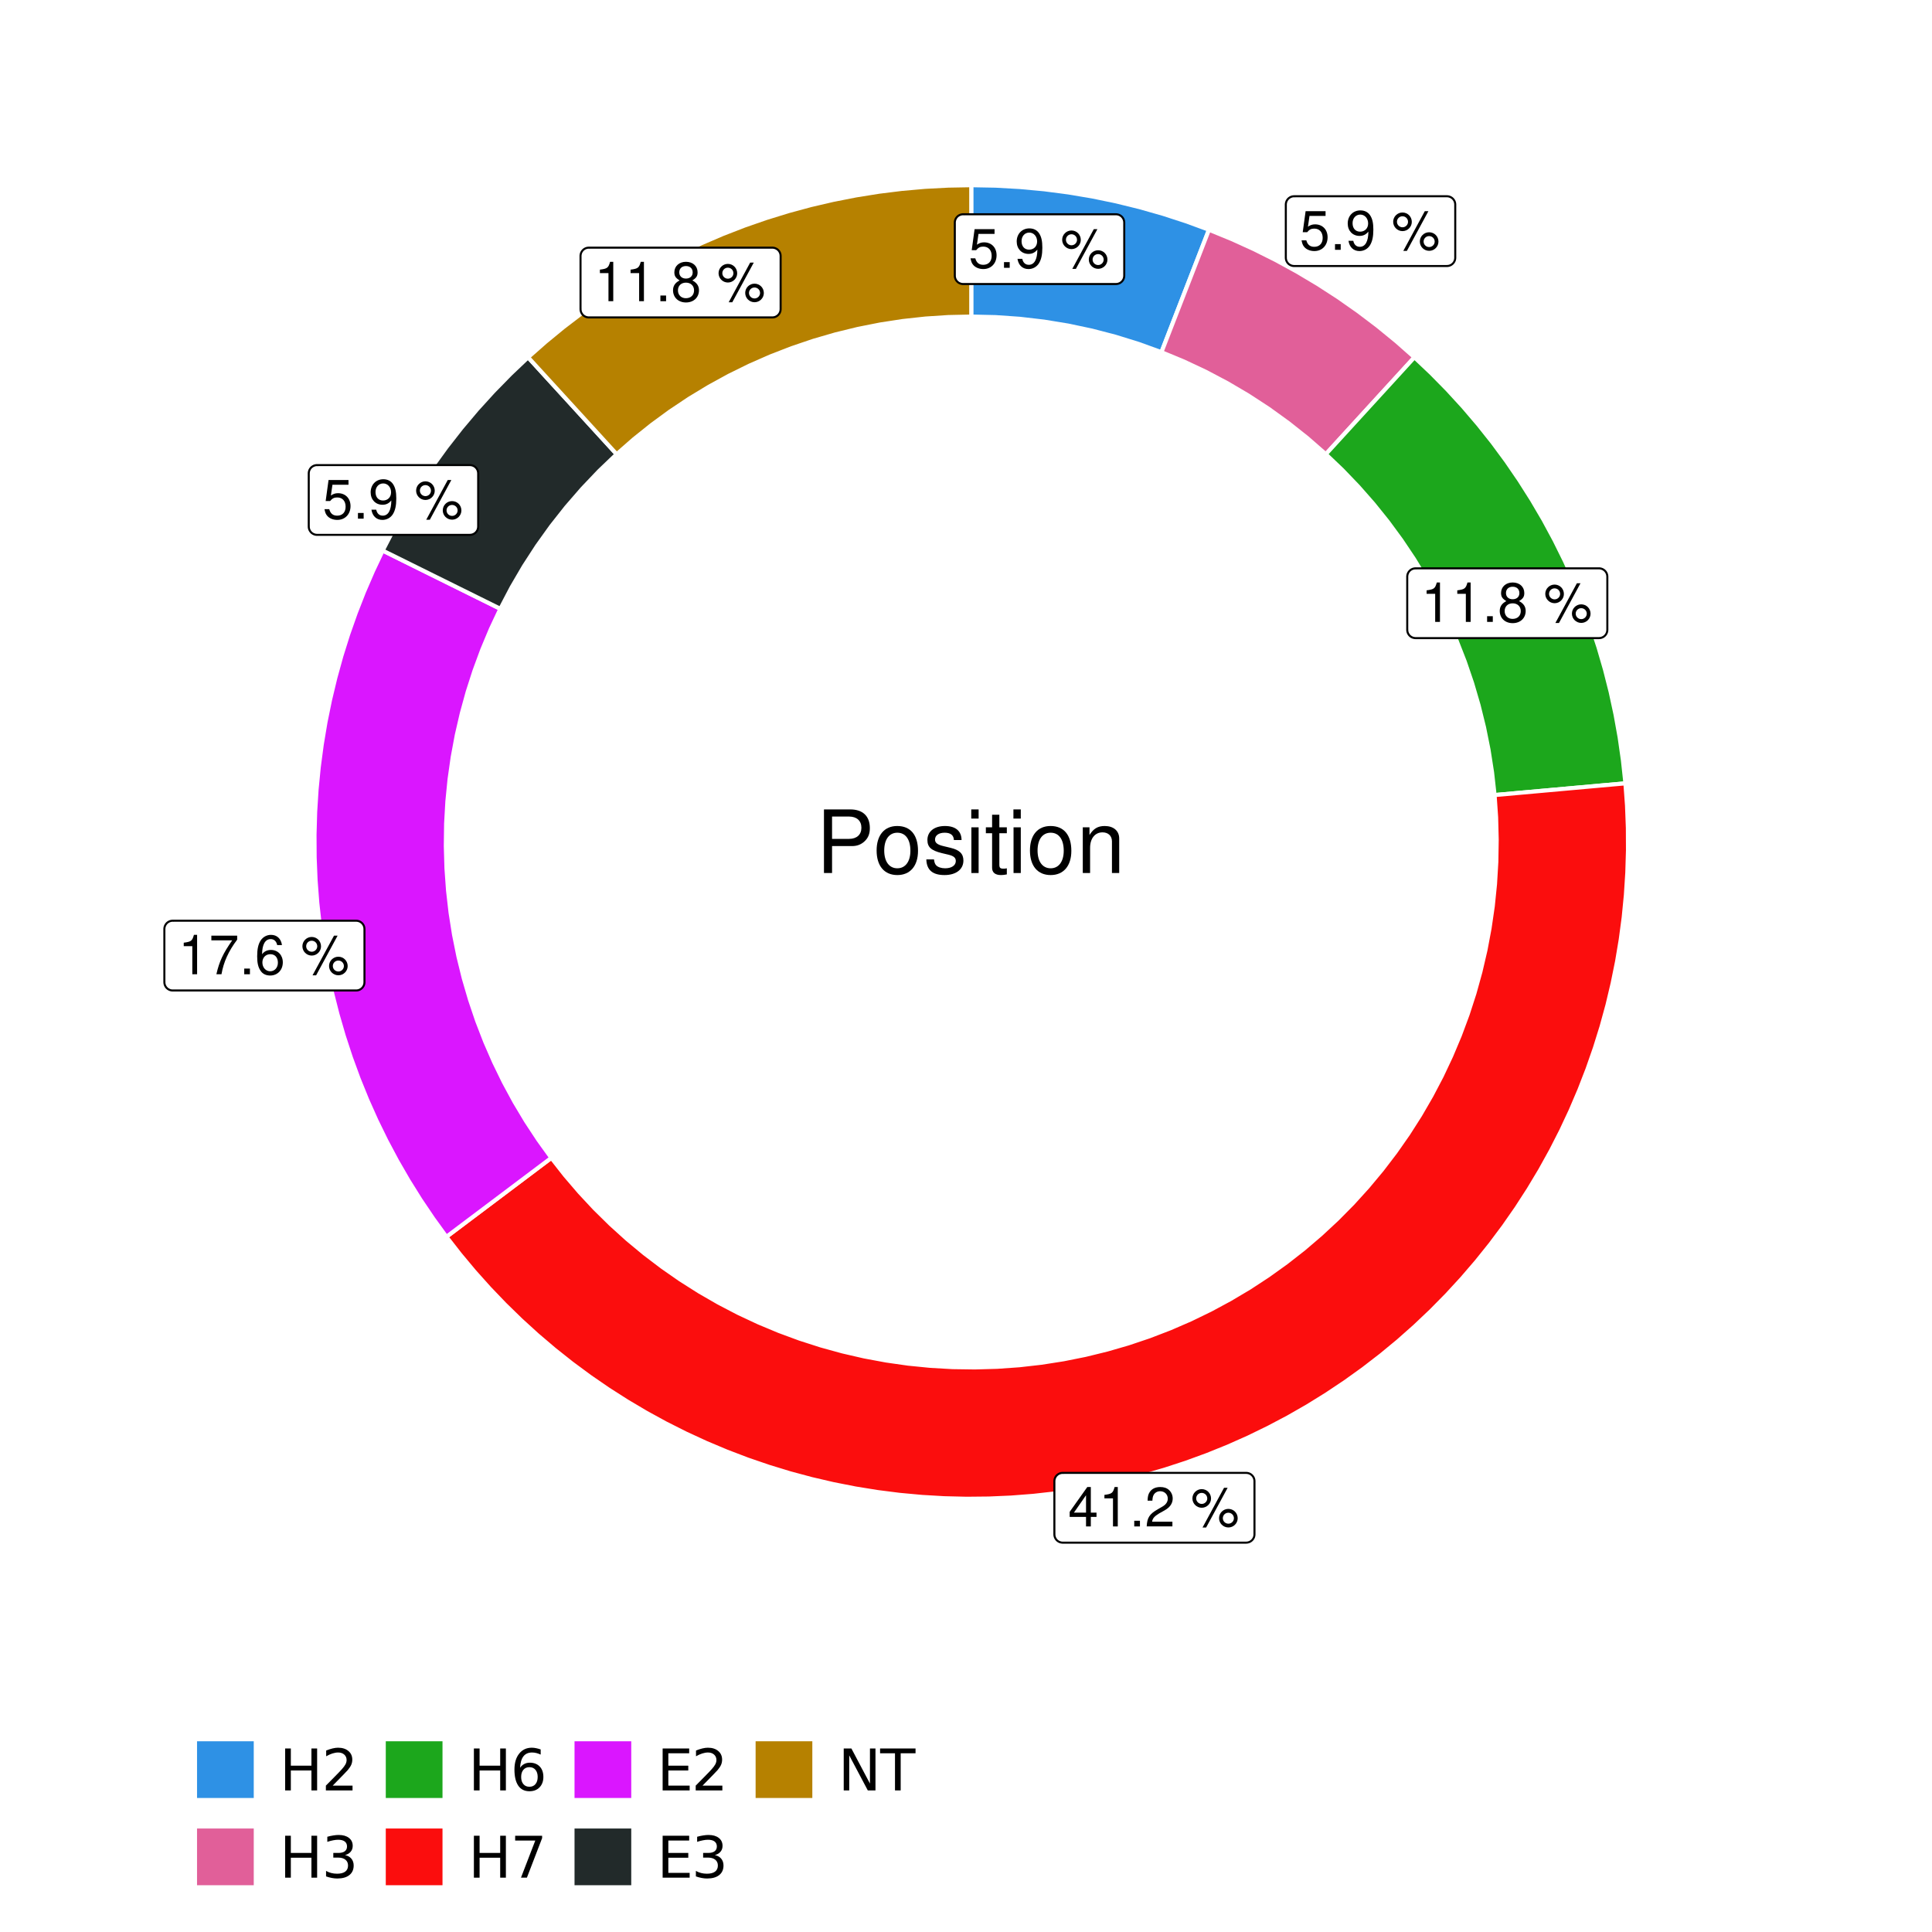 <?xml version="1.0" encoding="UTF-8"?>
<svg xmlns="http://www.w3.org/2000/svg" xmlns:xlink="http://www.w3.org/1999/xlink" width="504pt" height="504pt" viewBox="0 0 504 504" version="1.1">
<defs>
<g>
<symbol overflow="visible" id="glyph0-0">
<path style="stroke:none;" d=""/>
</symbol>
<symbol overflow="visible" id="glyph0-1">
<path style="stroke:none;" d="M 6.766 -10.078 L 1.562 -10.078 L 0.812 -4.594 L 1.969 -4.594 C 2.547 -5.297 3.031 -5.531 3.828 -5.531 C 5.172 -5.531 6.016 -4.609 6.016 -3.109 C 6.016 -1.656 5.172 -0.781 3.812 -0.781 C 2.719 -0.781 2.047 -1.344 1.75 -2.469 L 0.5 -2.469 C 0.672 -1.656 0.812 -1.25 1.109 -0.875 C 1.672 -0.109 2.703 0.328 3.844 0.328 C 5.875 0.328 7.297 -1.156 7.297 -3.281 C 7.297 -5.281 5.969 -6.641 4.031 -6.641 C 3.328 -6.641 2.766 -6.453 2.172 -6.031 L 2.578 -8.844 L 6.766 -8.844 Z M 6.766 -10.078 "/>
</symbol>
<symbol overflow="visible" id="glyph0-2">
<path style="stroke:none;" d="M 2.719 -1.484 L 1.234 -1.484 L 1.234 0 L 2.719 0 Z M 2.719 -1.484 "/>
</symbol>
<symbol overflow="visible" id="glyph0-3">
<path style="stroke:none;" d="M 0.75 -2.344 C 1 -0.672 2.078 0.328 3.609 0.328 C 4.734 0.328 5.734 -0.219 6.328 -1.141 C 6.953 -2.141 7.234 -3.391 7.234 -5.266 C 7.234 -7 6.984 -8.094 6.391 -9 C 5.828 -9.844 4.953 -10.281 3.844 -10.281 C 1.922 -10.281 0.547 -8.844 0.547 -6.859 C 0.547 -4.969 1.812 -3.625 3.641 -3.625 C 4.594 -3.625 5.297 -3.969 5.938 -4.75 C 5.922 -2.188 5.141 -0.781 3.703 -0.781 C 2.812 -0.781 2.203 -1.344 2 -2.344 Z M 3.828 -9.188 C 4.984 -9.188 5.875 -8.203 5.875 -6.875 C 5.875 -5.609 5.016 -4.734 3.781 -4.734 C 2.578 -4.734 1.812 -5.594 1.812 -6.953 C 1.812 -8.25 2.656 -9.188 3.828 -9.188 Z M 3.828 -9.188 "/>
</symbol>
<symbol overflow="visible" id="glyph0-4">
<path style="stroke:none;" d=""/>
</symbol>
<symbol overflow="visible" id="glyph0-5">
<path style="stroke:none;" d="M 2.828 -9.734 C 1.5 -9.734 0.406 -8.641 0.406 -7.312 C 0.406 -5.969 1.5 -4.875 2.844 -4.875 C 4.172 -4.875 5.266 -5.969 5.266 -7.281 C 5.266 -8.656 4.188 -9.734 2.828 -9.734 Z M 2.828 -8.75 C 3.641 -8.75 4.281 -8.109 4.281 -7.297 C 4.281 -6.516 3.625 -5.875 2.844 -5.875 C 2.047 -5.875 1.391 -6.516 1.391 -7.312 C 1.391 -8.109 2.031 -8.75 2.828 -8.75 Z M 8.656 -10.078 L 3.047 0.281 L 3.984 0.281 L 9.594 -10.078 Z M 9.781 -4.578 C 8.453 -4.578 7.359 -3.5 7.359 -2.156 C 7.359 -0.812 8.453 0.266 9.797 0.266 C 11.125 0.266 12.219 -0.812 12.219 -2.141 C 12.219 -3.5 11.141 -4.578 9.781 -4.578 Z M 9.781 -3.578 C 10.594 -3.578 11.234 -2.938 11.234 -2.141 C 11.234 -1.359 10.578 -0.719 9.797 -0.719 C 8.984 -0.719 8.344 -1.359 8.344 -2.156 C 8.344 -2.938 8.984 -3.578 9.781 -3.578 Z M 9.781 -3.578 "/>
</symbol>
<symbol overflow="visible" id="glyph0-6">
<path style="stroke:none;" d="M 3.688 -7.328 L 3.688 0 L 4.938 0 L 4.938 -10.281 L 4.109 -10.281 C 3.672 -8.703 3.391 -8.484 1.453 -8.234 L 1.453 -7.328 Z M 3.688 -7.328 "/>
</symbol>
<symbol overflow="visible" id="glyph0-7">
<path style="stroke:none;" d="M 5.562 -5.422 C 6.609 -6.062 6.938 -6.562 6.938 -7.531 C 6.938 -9.156 5.703 -10.281 3.906 -10.281 C 2.141 -10.281 0.875 -9.156 0.875 -7.547 C 0.875 -6.562 1.203 -6.078 2.25 -5.422 C 1.094 -4.828 0.531 -4 0.531 -2.859 C 0.531 -0.984 1.906 0.328 3.906 0.328 C 5.906 0.328 7.297 -0.984 7.297 -2.859 C 7.297 -4 6.719 -4.828 5.562 -5.422 Z M 3.906 -9.172 C 4.984 -9.172 5.656 -8.531 5.656 -7.5 C 5.656 -6.547 4.969 -5.906 3.906 -5.906 C 2.844 -5.906 2.156 -6.547 2.156 -7.531 C 2.156 -8.531 2.844 -9.172 3.906 -9.172 Z M 3.906 -4.844 C 5.156 -4.844 6.016 -4.031 6.016 -2.828 C 6.016 -1.594 5.172 -0.781 3.875 -0.781 C 2.656 -0.781 1.812 -1.625 1.812 -2.812 C 1.812 -4.031 2.641 -4.844 3.906 -4.844 Z M 3.906 -4.844 "/>
</symbol>
<symbol overflow="visible" id="glyph0-8">
<path style="stroke:none;" d="M 4.656 -2.484 L 4.656 0 L 5.906 0 L 5.906 -2.484 L 7.391 -2.484 L 7.391 -3.609 L 5.906 -3.609 L 5.906 -10.281 L 4.984 -10.281 L 0.391 -3.812 L 0.391 -2.484 Z M 4.656 -3.609 L 1.5 -3.609 L 4.656 -8.141 Z M 4.656 -3.609 "/>
</symbol>
<symbol overflow="visible" id="glyph0-9">
<path style="stroke:none;" d="M 7.188 -1.234 L 1.891 -1.234 C 2.016 -2.094 2.469 -2.625 3.719 -3.391 L 5.141 -4.188 C 6.547 -4.969 7.266 -6.016 7.266 -7.281 C 7.266 -8.141 6.922 -8.922 6.328 -9.484 C 5.734 -10.031 4.984 -10.281 4.031 -10.281 C 2.766 -10.281 1.812 -9.828 1.25 -8.938 C 0.891 -8.406 0.734 -7.766 0.719 -6.719 L 1.969 -6.719 C 2 -7.422 2.094 -7.828 2.266 -8.172 C 2.594 -8.797 3.234 -9.188 4 -9.188 C 5.141 -9.188 5.984 -8.359 5.984 -7.25 C 5.984 -6.422 5.516 -5.719 4.625 -5.203 L 3.312 -4.438 C 1.203 -3.234 0.594 -2.266 0.484 -0.016 L 7.188 -0.016 Z M 7.188 -1.234 "/>
</symbol>
<symbol overflow="visible" id="glyph0-10">
<path style="stroke:none;" d="M 7.391 -10.078 L 0.656 -10.078 L 0.656 -8.844 L 6.094 -8.844 C 3.703 -5.422 2.719 -3.312 1.969 0 L 3.297 0 C 3.859 -3.234 5.125 -6 7.391 -9.031 Z M 7.391 -10.078 "/>
</symbol>
<symbol overflow="visible" id="glyph0-11">
<path style="stroke:none;" d="M 7.078 -7.609 C 6.844 -9.281 5.766 -10.281 4.219 -10.281 C 3.109 -10.281 2.125 -9.734 1.516 -8.812 C 0.875 -7.812 0.609 -6.562 0.609 -4.688 C 0.609 -2.953 0.859 -1.859 1.469 -0.953 C 2 -0.109 2.891 0.328 4 0.328 C 5.922 0.328 7.297 -1.109 7.297 -3.109 C 7.297 -5 6.016 -6.344 4.203 -6.344 C 3.219 -6.344 2.438 -5.969 1.891 -5.219 C 1.906 -7.766 2.703 -9.172 4.141 -9.172 C 5.016 -9.172 5.625 -8.609 5.828 -7.609 Z M 4.047 -5.234 C 5.266 -5.234 6.016 -4.375 6.016 -3.016 C 6.016 -1.719 5.156 -0.781 4.016 -0.781 C 2.844 -0.781 1.969 -1.766 1.969 -3.078 C 1.969 -4.344 2.812 -5.234 4.047 -5.234 Z M 4.047 -5.234 "/>
</symbol>
<symbol overflow="visible" id="glyph1-0">
<path style="stroke:none;" d=""/>
</symbol>
<symbol overflow="visible" id="glyph1-1">
<path style="stroke:none;" d="M 4.188 -7.031 L 9.406 -7.031 C 10.703 -7.031 11.719 -7.422 12.609 -8.219 C 13.609 -9.125 14.047 -10.203 14.047 -11.719 C 14.047 -14.844 12.203 -16.594 8.922 -16.594 L 2.078 -16.594 L 2.078 0 L 4.188 0 Z M 4.188 -8.906 L 4.188 -14.734 L 8.609 -14.734 C 10.625 -14.734 11.844 -13.641 11.844 -11.812 C 11.844 -10 10.625 -8.906 8.609 -8.906 Z M 4.188 -8.906 "/>
</symbol>
<symbol overflow="visible" id="glyph1-2">
<path style="stroke:none;" d="M 6.188 -12.266 C 2.828 -12.266 0.812 -9.875 0.812 -5.875 C 0.812 -1.844 2.828 0.531 6.219 0.531 C 9.578 0.531 11.609 -1.859 11.609 -5.781 C 11.609 -9.922 9.656 -12.266 6.188 -12.266 Z M 6.219 -10.516 C 8.359 -10.516 9.625 -8.766 9.625 -5.812 C 9.625 -2.984 8.312 -1.234 6.219 -1.234 C 4.094 -1.234 2.797 -2.984 2.797 -5.875 C 2.797 -8.766 4.094 -10.516 6.219 -10.516 Z M 6.219 -10.516 "/>
</symbol>
<symbol overflow="visible" id="glyph1-3">
<path style="stroke:none;" d="M 9.969 -8.609 C 9.953 -10.953 8.406 -12.266 5.641 -12.266 C 2.875 -12.266 1.062 -10.844 1.062 -8.625 C 1.062 -6.766 2.031 -5.875 4.844 -5.188 L 6.625 -4.766 C 7.938 -4.438 8.469 -3.969 8.469 -3.125 C 8.469 -1.984 7.359 -1.234 5.688 -1.234 C 4.672 -1.234 3.797 -1.531 3.328 -2.031 C 3.031 -2.375 2.891 -2.703 2.781 -3.547 L 0.781 -3.547 C 0.859 -0.797 2.406 0.531 5.531 0.531 C 8.531 0.531 10.453 -0.953 10.453 -3.25 C 10.453 -5.031 9.453 -6.016 7.078 -6.578 L 5.266 -7.016 C 3.703 -7.375 3.047 -7.875 3.047 -8.719 C 3.047 -9.828 4.031 -10.516 5.578 -10.516 C 7.109 -10.516 7.922 -9.859 7.969 -8.609 Z M 9.969 -8.609 "/>
</symbol>
<symbol overflow="visible" id="glyph1-4">
<path style="stroke:none;" d="M 3.422 -11.922 L 1.531 -11.922 L 1.531 0 L 3.422 0 Z M 3.422 -16.594 L 1.5 -16.594 L 1.5 -14.203 L 3.422 -14.203 Z M 3.422 -16.594 "/>
</symbol>
<symbol overflow="visible" id="glyph1-5">
<path style="stroke:none;" d="M 5.781 -11.922 L 3.828 -11.922 L 3.828 -15.203 L 1.938 -15.203 L 1.938 -11.922 L 0.312 -11.922 L 0.312 -10.375 L 1.938 -10.375 L 1.938 -1.359 C 1.938 -0.141 2.75 0.531 4.234 0.531 C 4.734 0.531 5.141 0.484 5.781 0.359 L 5.781 -1.234 C 5.516 -1.156 5.266 -1.141 4.875 -1.141 C 4.047 -1.141 3.828 -1.359 3.828 -2.203 L 3.828 -10.375 L 5.781 -10.375 Z M 5.781 -11.922 "/>
</symbol>
<symbol overflow="visible" id="glyph1-6">
<path style="stroke:none;" d="M 1.594 -11.922 L 1.594 0 L 3.5 0 L 3.5 -6.578 C 3.5 -9.016 4.781 -10.609 6.734 -10.609 C 8.234 -10.609 9.203 -9.703 9.203 -8.266 L 9.203 0 L 11.094 0 L 11.094 -9.016 C 11.094 -11 9.609 -12.266 7.312 -12.266 C 5.531 -12.266 4.391 -11.594 3.344 -9.922 L 3.344 -11.922 Z M 1.594 -11.922 "/>
</symbol>
<symbol overflow="visible" id="glyph2-0">
<path style="stroke:none;" d="M 0.75 2.656 L 0.75 -10.578 L 8.25 -10.578 L 8.25 2.656 Z M 1.594 1.812 L 7.406 1.812 L 7.406 -9.734 L 1.594 -9.734 Z M 1.594 1.812 "/>
</symbol>
<symbol overflow="visible" id="glyph2-1">
<path style="stroke:none;" d="M 1.469 -10.938 L 2.953 -10.938 L 2.953 -6.453 L 8.328 -6.453 L 8.328 -10.938 L 9.812 -10.938 L 9.812 0 L 8.328 0 L 8.328 -5.203 L 2.953 -5.203 L 2.953 0 L 1.469 0 Z M 1.469 -10.938 "/>
</symbol>
<symbol overflow="visible" id="glyph2-2">
<path style="stroke:none;" d="M 2.875 -1.25 L 8.047 -1.25 L 8.047 0 L 1.094 0 L 1.094 -1.25 C 1.656 -1.82 2.422 -2.598 3.391 -3.578 C 4.359 -4.555 4.969 -5.191 5.219 -5.484 C 5.695 -6.016 6.031 -6.461 6.219 -6.828 C 6.406 -7.203 6.5 -7.566 6.5 -7.922 C 6.5 -8.504 6.297 -8.977 5.891 -9.344 C 5.484 -9.707 4.953 -9.891 4.297 -9.891 C 3.828 -9.891 3.332 -9.805 2.812 -9.641 C 2.301 -9.484 1.754 -9.238 1.172 -8.906 L 1.172 -10.406 C 1.766 -10.645 2.32 -10.828 2.844 -10.953 C 3.363 -11.078 3.836 -11.141 4.266 -11.141 C 5.398 -11.141 6.301 -10.852 6.969 -10.281 C 7.645 -9.719 7.984 -8.961 7.984 -8.016 C 7.984 -7.566 7.898 -7.141 7.734 -6.734 C 7.566 -6.328 7.258 -5.852 6.812 -5.312 C 6.688 -5.164 6.297 -4.754 5.641 -4.078 C 4.992 -3.398 4.07 -2.457 2.875 -1.25 Z M 2.875 -1.25 "/>
</symbol>
<symbol overflow="visible" id="glyph2-3">
<path style="stroke:none;" d="M 6.094 -5.891 C 6.801 -5.742 7.352 -5.43 7.75 -4.953 C 8.145 -4.473 8.344 -3.879 8.344 -3.172 C 8.344 -2.098 7.969 -1.266 7.219 -0.672 C 6.477 -0.078 5.426 0.219 4.062 0.219 C 3.602 0.219 3.129 0.172 2.641 0.078 C 2.16 -0.016 1.66 -0.148 1.141 -0.328 L 1.141 -1.766 C 1.555 -1.523 2.004 -1.344 2.484 -1.219 C 2.973 -1.094 3.484 -1.031 4.016 -1.031 C 4.941 -1.031 5.648 -1.211 6.141 -1.578 C 6.629 -1.941 6.875 -2.473 6.875 -3.172 C 6.875 -3.816 6.645 -4.32 6.188 -4.688 C 5.738 -5.051 5.113 -5.234 4.312 -5.234 L 3.031 -5.234 L 3.031 -6.453 L 4.359 -6.453 C 5.086 -6.453 5.645 -6.598 6.031 -6.891 C 6.414 -7.18 6.609 -7.598 6.609 -8.141 C 6.609 -8.703 6.41 -9.133 6.016 -9.438 C 5.617 -9.738 5.051 -9.891 4.312 -9.891 C 3.906 -9.891 3.469 -9.844 3 -9.75 C 2.539 -9.664 2.031 -9.531 1.469 -9.344 L 1.469 -10.672 C 2.031 -10.828 2.555 -10.941 3.047 -11.016 C 3.535 -11.098 4 -11.141 4.438 -11.141 C 5.562 -11.141 6.453 -10.883 7.109 -10.375 C 7.766 -9.863 8.094 -9.172 8.094 -8.297 C 8.094 -7.691 7.914 -7.18 7.562 -6.766 C 7.219 -6.348 6.727 -6.055 6.094 -5.891 Z M 6.094 -5.891 "/>
</symbol>
<symbol overflow="visible" id="glyph2-4">
<path style="stroke:none;" d="M 4.953 -6.062 C 4.285 -6.062 3.758 -5.832 3.375 -5.375 C 2.988 -4.914 2.797 -4.297 2.797 -3.516 C 2.797 -2.723 2.988 -2.098 3.375 -1.641 C 3.758 -1.18 4.285 -0.953 4.953 -0.953 C 5.617 -0.953 6.145 -1.18 6.531 -1.641 C 6.914 -2.098 7.109 -2.723 7.109 -3.516 C 7.109 -4.297 6.914 -4.914 6.531 -5.375 C 6.145 -5.832 5.617 -6.062 4.953 -6.062 Z M 7.891 -10.688 L 7.891 -9.344 C 7.516 -9.52 7.141 -9.656 6.766 -9.75 C 6.391 -9.844 6.016 -9.891 5.641 -9.891 C 4.66 -9.891 3.91 -9.555 3.391 -8.891 C 2.879 -8.234 2.586 -7.238 2.516 -5.906 C 2.805 -6.332 3.164 -6.66 3.594 -6.891 C 4.031 -7.117 4.516 -7.234 5.047 -7.234 C 6.141 -7.234 7.004 -6.898 7.641 -6.234 C 8.273 -5.566 8.594 -4.66 8.594 -3.516 C 8.594 -2.391 8.258 -1.484 7.594 -0.797 C 6.938 -0.117 6.055 0.219 4.953 0.219 C 3.68 0.219 2.711 -0.266 2.047 -1.234 C 1.379 -2.211 1.047 -3.617 1.047 -5.453 C 1.047 -7.18 1.457 -8.562 2.281 -9.594 C 3.102 -10.625 4.203 -11.141 5.578 -11.141 C 5.953 -11.141 6.328 -11.098 6.703 -11.016 C 7.078 -10.941 7.473 -10.832 7.891 -10.688 Z M 7.891 -10.688 "/>
</symbol>
<symbol overflow="visible" id="glyph2-5">
<path style="stroke:none;" d="M 1.234 -10.938 L 8.266 -10.938 L 8.266 -10.312 L 4.297 0 L 2.75 0 L 6.484 -9.688 L 1.234 -9.688 Z M 1.234 -10.938 "/>
</symbol>
<symbol overflow="visible" id="glyph2-6">
<path style="stroke:none;" d="M 1.469 -10.938 L 8.391 -10.938 L 8.391 -9.688 L 2.953 -9.688 L 2.953 -6.453 L 8.156 -6.453 L 8.156 -5.203 L 2.953 -5.203 L 2.953 -1.25 L 8.516 -1.25 L 8.516 0 L 1.469 0 Z M 1.469 -10.938 "/>
</symbol>
<symbol overflow="visible" id="glyph2-7">
<path style="stroke:none;" d="M 1.469 -10.938 L 3.469 -10.938 L 8.312 -1.781 L 8.312 -10.938 L 9.75 -10.938 L 9.75 0 L 7.75 0 L 2.906 -9.141 L 2.906 0 L 1.469 0 Z M 1.469 -10.938 "/>
</symbol>
<symbol overflow="visible" id="glyph2-8">
<path style="stroke:none;" d="M -0.047 -10.938 L 9.203 -10.938 L 9.203 -9.688 L 5.328 -9.688 L 5.328 0 L 3.844 0 L 3.844 -9.688 L -0.047 -9.688 Z M -0.047 -10.938 "/>
</symbol>
</g>
<clipPath id="clip1">
  <path d="M 30.98 0 L 473.023 0 L 473.023 504 L 30.98 504 Z M 30.98 0 "/>
</clipPath>
<clipPath id="clip2">
  <path d="M 39.199 5.48 L 467.543 5.48 L 467.543 433.824 L 39.199 433.824 Z M 39.199 5.48 "/>
</clipPath>
</defs>
<g id="surface4">
<rect x="0" y="0" width="504" height="504" style="fill:rgb(100%,100%,100%);fill-opacity:1;stroke:none;"/>
<g clip-path="url(#clip1)" clip-rule="nonzero">
<path style="fill-rule:nonzero;fill:rgb(100%,100%,100%);fill-opacity:1;stroke-width:1.067;stroke-linecap:round;stroke-linejoin:round;stroke:rgb(100%,100%,100%);stroke-opacity:1;stroke-miterlimit:10;" d="M 30.98 504 L 473.023 504 L 473.023 0 L 30.98 0 Z M 30.98 504 "/>
</g>
<g clip-path="url(#clip2)" clip-rule="nonzero">
<path style=" stroke:none;fill-rule:nonzero;fill:rgb(100%,100%,100%);fill-opacity:1;" d="M 39.199 433.824 L 467.543 433.824 L 467.543 5.48 L 39.199 5.48 Z M 39.199 433.824 "/>
</g>
<path style="fill-rule:nonzero;fill:rgb(18.039%,56.863%,89.804%);fill-opacity:1;stroke-width:1.067;stroke-linecap:butt;stroke-linejoin:miter;stroke:rgb(100%,100%,100%);stroke-opacity:1;stroke-miterlimit:10;" d="M 302.98 91.875 L 305.461 85.484 L 307.941 79.098 L 310.422 72.707 L 312.902 66.32 L 315.383 59.93 L 309.426 57.742 L 303.395 55.777 L 297.289 54.039 L 291.129 52.527 L 284.914 51.242 L 278.66 50.191 L 272.367 49.371 L 266.047 48.785 L 259.715 48.43 L 253.371 48.312 L 253.371 82.582 L 259.711 82.727 L 266.043 83.168 L 272.344 83.902 L 278.605 84.926 L 284.812 86.238 L 290.953 87.836 L 297.012 89.715 Z M 302.98 91.875 "/>
<path style="fill-rule:nonzero;fill:rgb(88.235%,37.255%,60%);fill-opacity:1;stroke-width:1.067;stroke-linecap:butt;stroke-linejoin:miter;stroke:rgb(100%,100%,100%);stroke-opacity:1;stroke-miterlimit:10;" d="M 345.863 118.492 L 359.738 103.316 L 364.363 98.262 L 368.984 93.203 L 364.227 89.008 L 359.312 84.992 L 354.254 81.164 L 349.059 77.523 L 343.73 74.078 L 338.277 70.832 L 332.707 67.789 L 327.031 64.957 L 321.254 62.336 L 315.383 59.93 L 312.902 66.32 L 310.422 72.707 L 307.941 79.098 L 305.461 85.484 L 302.98 91.875 L 308.84 94.309 L 314.582 97.008 L 320.191 99.973 L 325.656 103.191 L 330.969 106.66 L 336.113 110.375 L 341.082 114.32 Z M 345.863 118.492 "/>
<path style="fill-rule:nonzero;fill:rgb(10.98%,65.49%,10.98%);fill-opacity:1;stroke-width:1.067;stroke-linecap:butt;stroke-linejoin:miter;stroke:rgb(100%,100%,100%);stroke-opacity:1;stroke-miterlimit:10;" d="M 389.891 207.406 L 396.719 206.797 L 403.543 206.184 L 410.371 205.57 L 417.195 204.957 L 424.023 204.348 L 423.375 198.34 L 422.52 192.355 L 421.453 186.41 L 420.176 180.504 L 418.691 174.645 L 417 168.844 L 415.105 163.105 L 413.012 157.438 L 410.719 151.844 L 408.23 146.34 L 405.551 140.926 L 402.68 135.605 L 399.621 130.395 L 396.383 125.293 L 392.969 120.309 L 389.379 115.445 L 385.617 110.715 L 381.695 106.121 L 377.609 101.664 L 373.375 97.359 L 368.984 93.203 L 364.363 98.262 L 359.738 103.316 L 345.863 118.492 L 350.18 122.617 L 354.316 126.926 L 358.258 131.41 L 362.004 136.062 L 365.539 140.875 L 368.863 145.832 L 371.969 150.934 L 374.852 156.164 L 377.5 161.516 L 379.914 166.977 L 382.09 172.539 L 384.02 178.191 L 385.699 183.922 L 387.133 189.719 L 388.309 195.574 L 389.23 201.473 Z M 389.891 207.406 "/>
<path style="fill-rule:nonzero;fill:rgb(98.431%,5.098%,5.098%);fill-opacity:1;stroke-width:1.067;stroke-linecap:butt;stroke-linejoin:miter;stroke:rgb(100%,100%,100%);stroke-opacity:1;stroke-miterlimit:10;" d="M 143.832 302.051 L 127.402 314.414 L 121.926 318.531 L 116.449 322.652 L 120.031 327.25 L 123.77 331.727 L 127.66 336.07 L 131.691 340.277 L 135.867 344.348 L 140.176 348.273 L 144.617 352.051 L 149.184 355.676 L 153.871 359.141 L 158.676 362.445 L 163.59 365.582 L 168.605 368.555 L 173.719 371.352 L 178.926 373.973 L 184.219 376.414 L 189.594 378.676 L 195.039 380.754 L 200.555 382.645 L 206.133 384.348 L 211.762 385.859 L 217.441 387.18 L 223.16 388.305 L 228.914 389.234 L 234.699 389.969 L 240.504 390.504 L 246.324 390.844 L 252.152 390.984 L 257.984 390.926 L 263.809 390.672 L 269.617 390.219 L 275.414 389.566 L 281.18 388.719 L 286.914 387.672 L 292.613 386.434 L 298.266 385.004 L 303.863 383.379 L 309.406 381.566 L 314.879 379.566 L 320.285 377.383 L 325.613 375.016 L 330.855 372.465 L 336.012 369.742 L 341.07 366.844 L 346.027 363.773 L 350.875 360.539 L 355.613 357.141 L 360.23 353.582 L 364.727 349.871 L 369.09 346.004 L 373.32 341.996 L 377.414 337.844 L 381.363 333.555 L 385.164 329.133 L 388.812 324.586 L 392.305 319.918 L 395.637 315.133 L 398.801 310.238 L 401.801 305.238 L 404.625 300.141 L 407.277 294.945 L 409.75 289.668 L 412.039 284.305 L 414.148 278.871 L 416.07 273.367 L 417.805 267.801 L 419.348 262.18 L 420.695 256.508 L 421.855 250.793 L 422.816 245.043 L 423.582 239.266 L 424.148 233.461 L 424.52 227.645 L 424.695 221.816 L 424.668 215.988 L 424.445 210.16 L 424.023 204.348 L 417.195 204.957 L 410.371 205.57 L 403.543 206.184 L 396.719 206.797 L 389.891 207.406 L 390.289 213.203 L 390.438 219.012 L 390.344 224.824 L 390 230.625 L 389.414 236.406 L 388.578 242.156 L 387.504 247.867 L 386.188 253.523 L 384.633 259.125 L 382.844 264.652 L 380.82 270.098 L 378.566 275.453 L 376.09 280.711 L 373.391 285.855 L 370.477 290.883 L 367.352 295.785 L 364.023 300.547 L 360.496 305.164 L 356.777 309.625 L 352.871 313.93 L 348.785 318.059 L 344.527 322.016 L 340.109 325.789 L 335.531 329.367 L 330.809 332.75 L 325.945 335.934 L 320.949 338.902 L 315.836 341.66 L 310.609 344.199 L 305.277 346.512 L 299.855 348.598 L 294.348 350.453 L 288.77 352.07 L 283.125 353.453 L 277.426 354.594 L 271.688 355.492 L 265.914 356.148 L 260.117 356.555 L 254.309 356.719 L 248.496 356.637 L 242.695 356.305 L 236.914 355.73 L 231.16 354.91 L 225.449 353.848 L 219.785 352.543 L 214.184 351 L 208.652 349.223 L 203.203 347.211 L 197.84 344.969 L 192.578 342.504 L 187.426 339.816 L 182.395 336.914 L 177.488 333.801 L 172.719 330.48 L 168.094 326.965 L 163.621 323.254 L 159.312 319.355 L 155.168 315.281 L 151.207 311.031 L 147.426 306.621 Z M 143.832 302.051 "/>
<path style="fill-rule:nonzero;fill:rgb(85.49%,8.627%,100%);fill-opacity:1;stroke-width:1.067;stroke-linecap:butt;stroke-linejoin:miter;stroke:rgb(100%,100%,100%);stroke-opacity:1;stroke-miterlimit:10;" d="M 130.535 158.824 L 124.395 155.785 L 118.25 152.742 L 112.109 149.703 L 105.969 146.66 L 99.824 143.621 L 97.293 148.965 L 94.945 154.395 L 92.789 159.902 L 90.82 165.48 L 89.047 171.121 L 87.473 176.824 L 86.094 182.574 L 84.91 188.371 L 83.934 194.203 L 83.156 200.066 L 82.582 205.953 L 82.211 211.855 L 82.043 217.77 L 82.078 223.684 L 82.32 229.594 L 82.766 235.492 L 83.414 241.371 L 84.266 247.223 L 85.316 253.043 L 86.57 258.824 L 88.023 264.559 L 89.672 270.238 L 91.516 275.859 L 93.551 281.414 L 95.777 286.895 L 98.191 292.293 L 100.793 297.605 L 103.574 302.824 L 106.535 307.945 L 109.668 312.961 L 112.977 317.867 L 116.449 322.652 L 121.926 318.531 L 127.402 314.414 L 143.832 302.051 L 140.434 297.324 L 137.234 292.457 L 134.246 287.461 L 131.473 282.34 L 128.922 277.105 L 126.594 271.766 L 124.492 266.332 L 122.629 260.816 L 120.996 255.227 L 119.605 249.57 L 118.453 243.863 L 117.547 238.109 L 116.887 232.324 L 116.473 226.516 L 116.305 220.695 L 116.383 214.871 L 116.711 209.055 L 117.285 203.262 L 118.102 197.496 L 119.164 191.77 L 120.473 186.094 L 122.016 180.48 L 123.801 174.934 L 125.816 169.473 L 128.062 164.098 Z M 130.535 158.824 "/>
<path style="fill-rule:nonzero;fill:rgb(13.333%,16.471%,16.471%);fill-opacity:1;stroke-width:1.067;stroke-linecap:butt;stroke-linejoin:miter;stroke:rgb(100%,100%,100%);stroke-opacity:1;stroke-miterlimit:10;" d="M 160.875 118.492 L 156.254 113.434 L 147.004 103.316 L 142.379 98.262 L 137.754 93.203 L 133.152 97.57 L 128.715 102.105 L 124.445 106.801 L 120.355 111.652 L 116.449 116.648 L 112.73 121.789 L 109.203 127.066 L 105.875 132.465 L 102.746 137.988 L 99.824 143.621 L 105.969 146.66 L 112.109 149.703 L 118.25 152.742 L 124.395 155.785 L 130.535 158.824 L 133.48 153.207 L 136.684 147.73 L 140.137 142.406 L 143.832 137.25 L 147.766 132.27 L 151.922 127.477 L 156.293 122.879 Z M 160.875 118.492 "/>
<path style="fill-rule:nonzero;fill:rgb(71.373%,50.588%,0%);fill-opacity:1;stroke-width:1.067;stroke-linecap:butt;stroke-linejoin:miter;stroke:rgb(100%,100%,100%);stroke-opacity:1;stroke-miterlimit:10;" d="M 253.371 82.582 L 253.371 48.312 L 247.328 48.422 L 241.293 48.738 L 235.273 49.273 L 229.277 50.016 L 223.312 50.973 L 217.383 52.137 L 211.496 53.508 L 205.664 55.09 L 199.891 56.875 L 194.184 58.859 L 188.551 61.047 L 183 63.434 L 177.531 66.012 L 172.164 68.781 L 166.895 71.738 L 161.73 74.879 L 156.684 78.203 L 151.754 81.699 L 146.953 85.367 L 142.285 89.203 L 137.754 93.203 L 142.379 98.262 L 147.004 103.316 L 156.254 113.434 L 160.875 118.492 L 165.371 114.559 L 170.031 110.828 L 174.852 107.301 L 179.82 103.988 L 184.926 100.895 L 190.164 98.023 L 195.52 95.387 L 200.988 92.984 L 206.555 90.824 L 212.211 88.906 L 217.945 87.238 L 223.746 85.82 L 229.602 84.656 L 235.504 83.75 L 241.441 83.102 L 247.398 82.711 Z M 253.371 82.582 "/>
<path style="fill-rule:nonzero;fill:rgb(100%,100%,100%);fill-opacity:1;stroke-width:0.533;stroke-linecap:round;stroke-linejoin:round;stroke:rgb(0%,0%,0%);stroke-opacity:1;stroke-miterlimit:10;" d="M 251.242 74.094 L 291.121 74.094 L 291.035 74.094 L 291.383 74.078 L 291.723 74.008 L 292.047 73.887 L 292.348 73.711 L 292.617 73.492 L 292.848 73.23 L 293.035 72.938 L 293.168 72.617 L 293.254 72.281 L 293.281 71.934 L 293.281 58.055 L 293.254 57.707 L 293.168 57.371 L 293.035 57.051 L 292.848 56.758 L 292.617 56.496 L 292.348 56.277 L 292.047 56.102 L 291.723 55.98 L 291.383 55.91 L 291.121 55.895 L 251.242 55.895 L 251.5 55.91 L 251.152 55.895 L 250.809 55.938 L 250.477 56.035 L 250.16 56.184 L 249.875 56.379 L 249.625 56.621 L 249.414 56.898 L 249.254 57.207 L 249.145 57.535 L 249.086 57.879 L 249.082 58.055 L 249.082 71.934 L 249.086 71.762 L 249.086 72.109 L 249.145 72.449 L 249.254 72.781 L 249.414 73.09 L 249.625 73.367 L 249.875 73.605 L 250.16 73.805 L 250.477 73.953 L 250.809 74.051 L 251.152 74.094 Z M 251.242 74.094 "/>
<g style="fill:rgb(0%,0%,0%);fill-opacity:1;">
  <use xlink:href="#glyph0-1" x="252.68" y="69.862"/>
  <use xlink:href="#glyph0-2" x="260.68" y="69.862"/>
  <use xlink:href="#glyph0-3" x="264.68" y="69.862"/>
  <use xlink:href="#glyph0-4" x="272.68" y="69.862"/>
  <use xlink:href="#glyph0-5" x="276.68" y="69.862"/>
</g>
<path style="fill-rule:nonzero;fill:rgb(100%,100%,100%);fill-opacity:1;stroke-width:0.533;stroke-linecap:round;stroke-linejoin:round;stroke:rgb(0%,0%,0%);stroke-opacity:1;stroke-miterlimit:10;" d="M 337.59 69.395 L 377.469 69.395 L 377.383 69.395 L 377.73 69.379 L 378.07 69.312 L 378.395 69.188 L 378.695 69.012 L 378.965 68.793 L 379.195 68.535 L 379.383 68.238 L 379.52 67.918 L 379.602 67.582 L 379.629 67.234 L 379.629 53.355 L 379.602 53.008 L 379.52 52.672 L 379.383 52.352 L 379.195 52.059 L 378.965 51.797 L 378.695 51.578 L 378.395 51.406 L 378.07 51.281 L 377.73 51.211 L 377.469 51.195 L 337.59 51.195 L 337.852 51.211 L 337.504 51.199 L 337.156 51.238 L 336.824 51.336 L 336.512 51.484 L 336.223 51.684 L 335.973 51.922 L 335.766 52.203 L 335.602 52.508 L 335.492 52.84 L 335.438 53.184 L 335.43 53.355 L 335.43 67.234 L 335.438 67.062 L 335.438 67.41 L 335.492 67.754 L 335.602 68.082 L 335.766 68.391 L 335.973 68.668 L 336.223 68.91 L 336.512 69.105 L 336.824 69.254 L 337.156 69.352 L 337.504 69.395 Z M 337.59 69.395 "/>
<g style="fill:rgb(0%,0%,0%);fill-opacity:1;">
  <use xlink:href="#glyph0-1" x="339.031" y="65.167"/>
  <use xlink:href="#glyph0-2" x="347.031" y="65.167"/>
  <use xlink:href="#glyph0-3" x="351.031" y="65.167"/>
  <use xlink:href="#glyph0-4" x="359.031" y="65.167"/>
  <use xlink:href="#glyph0-5" x="363.031" y="65.167"/>
</g>
<path style="fill-rule:nonzero;fill:rgb(100%,100%,100%);fill-opacity:1;stroke-width:0.533;stroke-linecap:round;stroke-linejoin:round;stroke:rgb(0%,0%,0%);stroke-opacity:1;stroke-miterlimit:10;" d="M 369.266 166.465 L 417.145 166.465 L 417.059 166.461 L 417.406 166.449 L 417.746 166.379 L 418.07 166.254 L 418.371 166.082 L 418.641 165.859 L 418.871 165.602 L 419.059 165.309 L 419.195 164.988 L 419.277 164.648 L 419.305 164.305 L 419.305 150.422 L 419.277 150.078 L 419.195 149.738 L 419.059 149.418 L 418.871 149.125 L 418.641 148.867 L 418.371 148.645 L 418.07 148.473 L 417.746 148.348 L 417.406 148.277 L 417.145 148.262 L 369.266 148.262 L 369.527 148.277 L 369.18 148.266 L 368.832 148.309 L 368.5 148.402 L 368.184 148.551 L 367.898 148.75 L 367.648 148.992 L 367.441 149.27 L 367.277 149.578 L 367.168 149.906 L 367.113 150.25 L 367.105 150.422 L 367.105 164.305 L 367.113 164.129 L 367.113 164.477 L 367.168 164.82 L 367.277 165.148 L 367.441 165.457 L 367.648 165.734 L 367.898 165.977 L 368.184 166.176 L 368.5 166.324 L 368.832 166.418 L 369.18 166.461 Z M 369.266 166.465 "/>
<g style="fill:rgb(0%,0%,0%);fill-opacity:1;">
  <use xlink:href="#glyph0-6" x="370.707" y="162.233"/>
  <use xlink:href="#glyph0-6" x="378.707" y="162.233"/>
  <use xlink:href="#glyph0-2" x="386.707" y="162.233"/>
  <use xlink:href="#glyph0-7" x="390.707" y="162.233"/>
  <use xlink:href="#glyph0-4" x="398.707" y="162.233"/>
  <use xlink:href="#glyph0-5" x="402.707" y="162.233"/>
</g>
<path style="fill-rule:nonzero;fill:rgb(100%,100%,100%);fill-opacity:1;stroke-width:0.533;stroke-linecap:round;stroke-linejoin:round;stroke:rgb(0%,0%,0%);stroke-opacity:1;stroke-miterlimit:10;" d="M 277.215 402.43 L 325.094 402.43 L 325.008 402.43 L 325.355 402.414 L 325.695 402.344 L 326.02 402.223 L 326.32 402.047 L 326.59 401.828 L 326.82 401.566 L 327.008 401.273 L 327.145 400.953 L 327.227 400.617 L 327.254 400.27 L 327.254 386.391 L 327.227 386.043 L 327.145 385.707 L 327.008 385.387 L 326.82 385.094 L 326.59 384.832 L 326.32 384.613 L 326.02 384.438 L 325.695 384.316 L 325.355 384.246 L 325.094 384.23 L 277.215 384.23 L 277.477 384.246 L 277.129 384.23 L 276.781 384.273 L 276.449 384.371 L 276.133 384.52 L 275.848 384.719 L 275.598 384.957 L 275.391 385.234 L 275.227 385.543 L 275.117 385.875 L 275.062 386.215 L 275.055 386.391 L 275.055 400.27 L 275.062 400.098 L 275.062 400.445 L 275.117 400.785 L 275.227 401.117 L 275.391 401.426 L 275.598 401.703 L 275.848 401.941 L 276.133 402.141 L 276.449 402.289 L 276.781 402.387 L 277.129 402.43 Z M 277.215 402.43 "/>
<g style="fill:rgb(0%,0%,0%);fill-opacity:1;">
  <use xlink:href="#glyph0-8" x="278.656" y="398.202"/>
  <use xlink:href="#glyph0-6" x="286.656" y="398.202"/>
  <use xlink:href="#glyph0-2" x="294.656" y="398.202"/>
  <use xlink:href="#glyph0-9" x="298.656" y="398.202"/>
  <use xlink:href="#glyph0-4" x="306.656" y="398.202"/>
  <use xlink:href="#glyph0-5" x="310.656" y="398.202"/>
</g>
<path style="fill-rule:nonzero;fill:rgb(100%,100%,100%);fill-opacity:1;stroke-width:0.533;stroke-linecap:round;stroke-linejoin:round;stroke:rgb(0%,0%,0%);stroke-opacity:1;stroke-miterlimit:10;" d="M 45.039 258.387 L 92.918 258.387 L 92.832 258.387 L 93.18 258.371 L 93.52 258.301 L 93.844 258.18 L 94.145 258.004 L 94.414 257.785 L 94.645 257.523 L 94.832 257.23 L 94.969 256.91 L 95.051 256.574 L 95.078 256.227 L 95.078 242.348 L 95.051 242 L 94.969 241.664 L 94.832 241.344 L 94.645 241.051 L 94.414 240.789 L 94.145 240.57 L 93.844 240.395 L 93.52 240.273 L 93.18 240.203 L 92.918 240.188 L 45.039 240.188 L 45.301 240.203 L 44.953 240.188 L 44.605 240.23 L 44.273 240.328 L 43.961 240.477 L 43.672 240.672 L 43.422 240.914 L 43.215 241.191 L 43.051 241.5 L 42.941 241.828 L 42.887 242.172 L 42.879 242.348 L 42.879 256.227 L 42.887 256.055 L 42.887 256.402 L 42.941 256.742 L 43.051 257.074 L 43.215 257.383 L 43.422 257.66 L 43.672 257.898 L 43.961 258.098 L 44.273 258.246 L 44.605 258.344 L 44.953 258.387 Z M 45.039 258.387 "/>
<g style="fill:rgb(0%,0%,0%);fill-opacity:1;">
  <use xlink:href="#glyph0-6" x="46.48" y="254.155"/>
  <use xlink:href="#glyph0-10" x="54.48" y="254.155"/>
  <use xlink:href="#glyph0-2" x="62.48" y="254.155"/>
  <use xlink:href="#glyph0-11" x="66.48" y="254.155"/>
  <use xlink:href="#glyph0-4" x="74.48" y="254.155"/>
  <use xlink:href="#glyph0-5" x="78.48" y="254.155"/>
</g>
<path style="fill-rule:nonzero;fill:rgb(100%,100%,100%);fill-opacity:1;stroke-width:0.533;stroke-linecap:round;stroke-linejoin:round;stroke:rgb(0%,0%,0%);stroke-opacity:1;stroke-miterlimit:10;" d="M 82.703 139.527 L 122.582 139.527 L 122.496 139.527 L 122.844 139.512 L 123.184 139.441 L 123.512 139.32 L 123.812 139.145 L 124.082 138.926 L 124.312 138.664 L 124.496 138.371 L 124.633 138.051 L 124.715 137.715 L 124.742 137.367 L 124.742 123.488 L 124.715 123.141 L 124.633 122.805 L 124.496 122.484 L 124.312 122.191 L 124.082 121.93 L 123.812 121.711 L 123.512 121.535 L 123.184 121.414 L 122.844 121.344 L 122.582 121.328 L 82.703 121.328 L 82.965 121.344 L 82.617 121.328 L 82.273 121.371 L 81.938 121.469 L 81.625 121.617 L 81.336 121.816 L 81.086 122.055 L 80.879 122.332 L 80.715 122.641 L 80.605 122.973 L 80.551 123.312 L 80.543 123.488 L 80.543 137.367 L 80.551 137.195 L 80.551 137.543 L 80.605 137.887 L 80.715 138.215 L 80.879 138.523 L 81.086 138.801 L 81.336 139.043 L 81.625 139.238 L 81.938 139.387 L 82.273 139.484 L 82.617 139.527 Z M 82.703 139.527 "/>
<g style="fill:rgb(0%,0%,0%);fill-opacity:1;">
  <use xlink:href="#glyph0-1" x="84.145" y="135.3"/>
  <use xlink:href="#glyph0-2" x="92.145" y="135.3"/>
  <use xlink:href="#glyph0-3" x="96.145" y="135.3"/>
  <use xlink:href="#glyph0-4" x="104.145" y="135.3"/>
  <use xlink:href="#glyph0-5" x="108.145" y="135.3"/>
</g>
<path style="fill-rule:nonzero;fill:rgb(100%,100%,100%);fill-opacity:1;stroke-width:0.533;stroke-linecap:round;stroke-linejoin:round;stroke:rgb(0%,0%,0%);stroke-opacity:1;stroke-miterlimit:10;" d="M 153.602 82.805 L 201.48 82.805 L 201.395 82.805 L 201.742 82.789 L 202.082 82.723 L 202.406 82.598 L 202.707 82.422 L 202.977 82.203 L 203.207 81.945 L 203.395 81.648 L 203.531 81.332 L 203.613 80.992 L 203.641 80.645 L 203.641 66.766 L 203.613 66.418 L 203.531 66.082 L 203.395 65.762 L 203.207 65.469 L 202.977 65.207 L 202.707 64.988 L 202.406 64.816 L 202.082 64.691 L 201.742 64.621 L 201.48 64.605 L 153.602 64.605 L 153.863 64.621 L 153.516 64.609 L 153.168 64.648 L 152.836 64.746 L 152.52 64.895 L 152.234 65.094 L 151.984 65.332 L 151.777 65.613 L 151.613 65.918 L 151.504 66.25 L 151.449 66.594 L 151.441 66.766 L 151.441 80.645 L 151.449 80.473 L 151.449 80.82 L 151.504 81.164 L 151.613 81.492 L 151.777 81.801 L 151.984 82.078 L 152.234 82.32 L 152.52 82.516 L 152.836 82.664 L 153.168 82.762 L 153.516 82.805 Z M 153.602 82.805 "/>
<g style="fill:rgb(0%,0%,0%);fill-opacity:1;">
  <use xlink:href="#glyph0-6" x="155.043" y="78.577"/>
  <use xlink:href="#glyph0-6" x="163.043" y="78.577"/>
  <use xlink:href="#glyph0-2" x="171.043" y="78.577"/>
  <use xlink:href="#glyph0-7" x="175.043" y="78.577"/>
  <use xlink:href="#glyph0-4" x="183.043" y="78.577"/>
  <use xlink:href="#glyph0-5" x="187.043" y="78.577"/>
</g>
<g style="fill:rgb(0%,0%,0%);fill-opacity:1;">
  <use xlink:href="#glyph1-1" x="212.871" y="227.746"/>
  <use xlink:href="#glyph1-2" x="227.871" y="227.746"/>
  <use xlink:href="#glyph1-3" x="240.871" y="227.746"/>
  <use xlink:href="#glyph1-4" x="251.871" y="227.746"/>
  <use xlink:href="#glyph1-5" x="256.871" y="227.746"/>
  <use xlink:href="#glyph1-4" x="262.871" y="227.746"/>
  <use xlink:href="#glyph1-2" x="267.871" y="227.746"/>
  <use xlink:href="#glyph1-6" x="280.871" y="227.746"/>
</g>
<path style=" stroke:none;fill-rule:nonzero;fill:rgb(100%,100%,100%);fill-opacity:1;" d="M 39.199 498.52 L 244.113 498.52 L 244.113 447.52 L 39.199 447.52 Z M 39.199 498.52 "/>
<path style=" stroke:none;fill-rule:nonzero;fill:rgb(100%,100%,100%);fill-opacity:1;" d="M 50.156 470.281 L 67.438 470.281 L 67.438 453 L 50.156 453 Z M 50.156 470.281 "/>
<path style="fill-rule:nonzero;fill:rgb(18.039%,56.863%,89.804%);fill-opacity:1;stroke-width:1.067;stroke-linecap:butt;stroke-linejoin:miter;stroke:rgb(100%,100%,100%);stroke-opacity:1;stroke-miterlimit:10;" d="M 50.867 469.574 L 66.73 469.574 L 66.73 453.711 L 50.867 453.711 Z M 50.867 469.574 "/>
<path style=" stroke:none;fill-rule:nonzero;fill:rgb(100%,100%,100%);fill-opacity:1;" d="M 50.156 493.043 L 67.438 493.043 L 67.438 475.762 L 50.156 475.762 Z M 50.156 493.043 "/>
<path style="fill-rule:nonzero;fill:rgb(88.235%,37.255%,60%);fill-opacity:1;stroke-width:1.067;stroke-linecap:butt;stroke-linejoin:miter;stroke:rgb(100%,100%,100%);stroke-opacity:1;stroke-miterlimit:10;" d="M 50.867 492.332 L 66.73 492.332 L 66.73 476.469 L 50.867 476.469 Z M 50.867 492.332 "/>
<path style=" stroke:none;fill-rule:nonzero;fill:rgb(100%,100%,100%);fill-opacity:1;" d="M 99.395 470.281 L 116.676 470.281 L 116.676 453 L 99.395 453 Z M 99.395 470.281 "/>
<path style="fill-rule:nonzero;fill:rgb(10.98%,65.49%,10.98%);fill-opacity:1;stroke-width:1.067;stroke-linecap:butt;stroke-linejoin:miter;stroke:rgb(100%,100%,100%);stroke-opacity:1;stroke-miterlimit:10;" d="M 100.105 469.574 L 115.969 469.574 L 115.969 453.711 L 100.105 453.711 Z M 100.105 469.574 "/>
<path style=" stroke:none;fill-rule:nonzero;fill:rgb(100%,100%,100%);fill-opacity:1;" d="M 99.395 493.043 L 116.676 493.043 L 116.676 475.762 L 99.395 475.762 Z M 99.395 493.043 "/>
<path style="fill-rule:nonzero;fill:rgb(98.431%,5.098%,5.098%);fill-opacity:1;stroke-width:1.067;stroke-linecap:butt;stroke-linejoin:miter;stroke:rgb(100%,100%,100%);stroke-opacity:1;stroke-miterlimit:10;" d="M 100.105 492.332 L 115.969 492.332 L 115.969 476.469 L 100.105 476.469 Z M 100.105 492.332 "/>
<path style=" stroke:none;fill-rule:nonzero;fill:rgb(100%,100%,100%);fill-opacity:1;" d="M 148.633 470.281 L 165.914 470.281 L 165.914 453 L 148.633 453 Z M 148.633 470.281 "/>
<path style="fill-rule:nonzero;fill:rgb(85.49%,8.627%,100%);fill-opacity:1;stroke-width:1.067;stroke-linecap:butt;stroke-linejoin:miter;stroke:rgb(100%,100%,100%);stroke-opacity:1;stroke-miterlimit:10;" d="M 149.344 469.574 L 165.207 469.574 L 165.207 453.711 L 149.344 453.711 Z M 149.344 469.574 "/>
<path style=" stroke:none;fill-rule:nonzero;fill:rgb(100%,100%,100%);fill-opacity:1;" d="M 148.633 493.043 L 165.914 493.043 L 165.914 475.762 L 148.633 475.762 Z M 148.633 493.043 "/>
<path style="fill-rule:nonzero;fill:rgb(13.333%,16.471%,16.471%);fill-opacity:1;stroke-width:1.067;stroke-linecap:butt;stroke-linejoin:miter;stroke:rgb(100%,100%,100%);stroke-opacity:1;stroke-miterlimit:10;" d="M 149.344 492.332 L 165.207 492.332 L 165.207 476.469 L 149.344 476.469 Z M 149.344 492.332 "/>
<path style=" stroke:none;fill-rule:nonzero;fill:rgb(100%,100%,100%);fill-opacity:1;" d="M 195.875 470.281 L 213.156 470.281 L 213.156 453 L 195.875 453 Z M 195.875 470.281 "/>
<path style="fill-rule:nonzero;fill:rgb(71.373%,50.588%,0%);fill-opacity:1;stroke-width:1.067;stroke-linecap:butt;stroke-linejoin:miter;stroke:rgb(100%,100%,100%);stroke-opacity:1;stroke-miterlimit:10;" d="M 196.582 469.574 L 212.445 469.574 L 212.445 453.711 L 196.582 453.711 Z M 196.582 469.574 "/>
<g style="fill:rgb(0%,0%,0%);fill-opacity:1;">
  <use xlink:href="#glyph2-1" x="72.918" y="467.064"/>
  <use xlink:href="#glyph2-2" x="83.918" y="467.064"/>
</g>
<g style="fill:rgb(0%,0%,0%);fill-opacity:1;">
  <use xlink:href="#glyph2-1" x="72.918" y="489.826"/>
  <use xlink:href="#glyph2-3" x="83.918" y="489.826"/>
</g>
<g style="fill:rgb(0%,0%,0%);fill-opacity:1;">
  <use xlink:href="#glyph2-1" x="122.156" y="467.064"/>
  <use xlink:href="#glyph2-4" x="133.156" y="467.064"/>
</g>
<g style="fill:rgb(0%,0%,0%);fill-opacity:1;">
  <use xlink:href="#glyph2-1" x="122.156" y="489.826"/>
  <use xlink:href="#glyph2-5" x="133.156" y="489.826"/>
</g>
<g style="fill:rgb(0%,0%,0%);fill-opacity:1;">
  <use xlink:href="#glyph2-6" x="171.395" y="467.064"/>
  <use xlink:href="#glyph2-2" x="180.395" y="467.064"/>
</g>
<g style="fill:rgb(0%,0%,0%);fill-opacity:1;">
  <use xlink:href="#glyph2-6" x="171.395" y="489.826"/>
  <use xlink:href="#glyph2-3" x="180.395" y="489.826"/>
</g>
<g style="fill:rgb(0%,0%,0%);fill-opacity:1;">
  <use xlink:href="#glyph2-7" x="218.633" y="467.064"/>
  <use xlink:href="#glyph2-8" x="229.633" y="467.064"/>
</g>
</g>
</svg>
